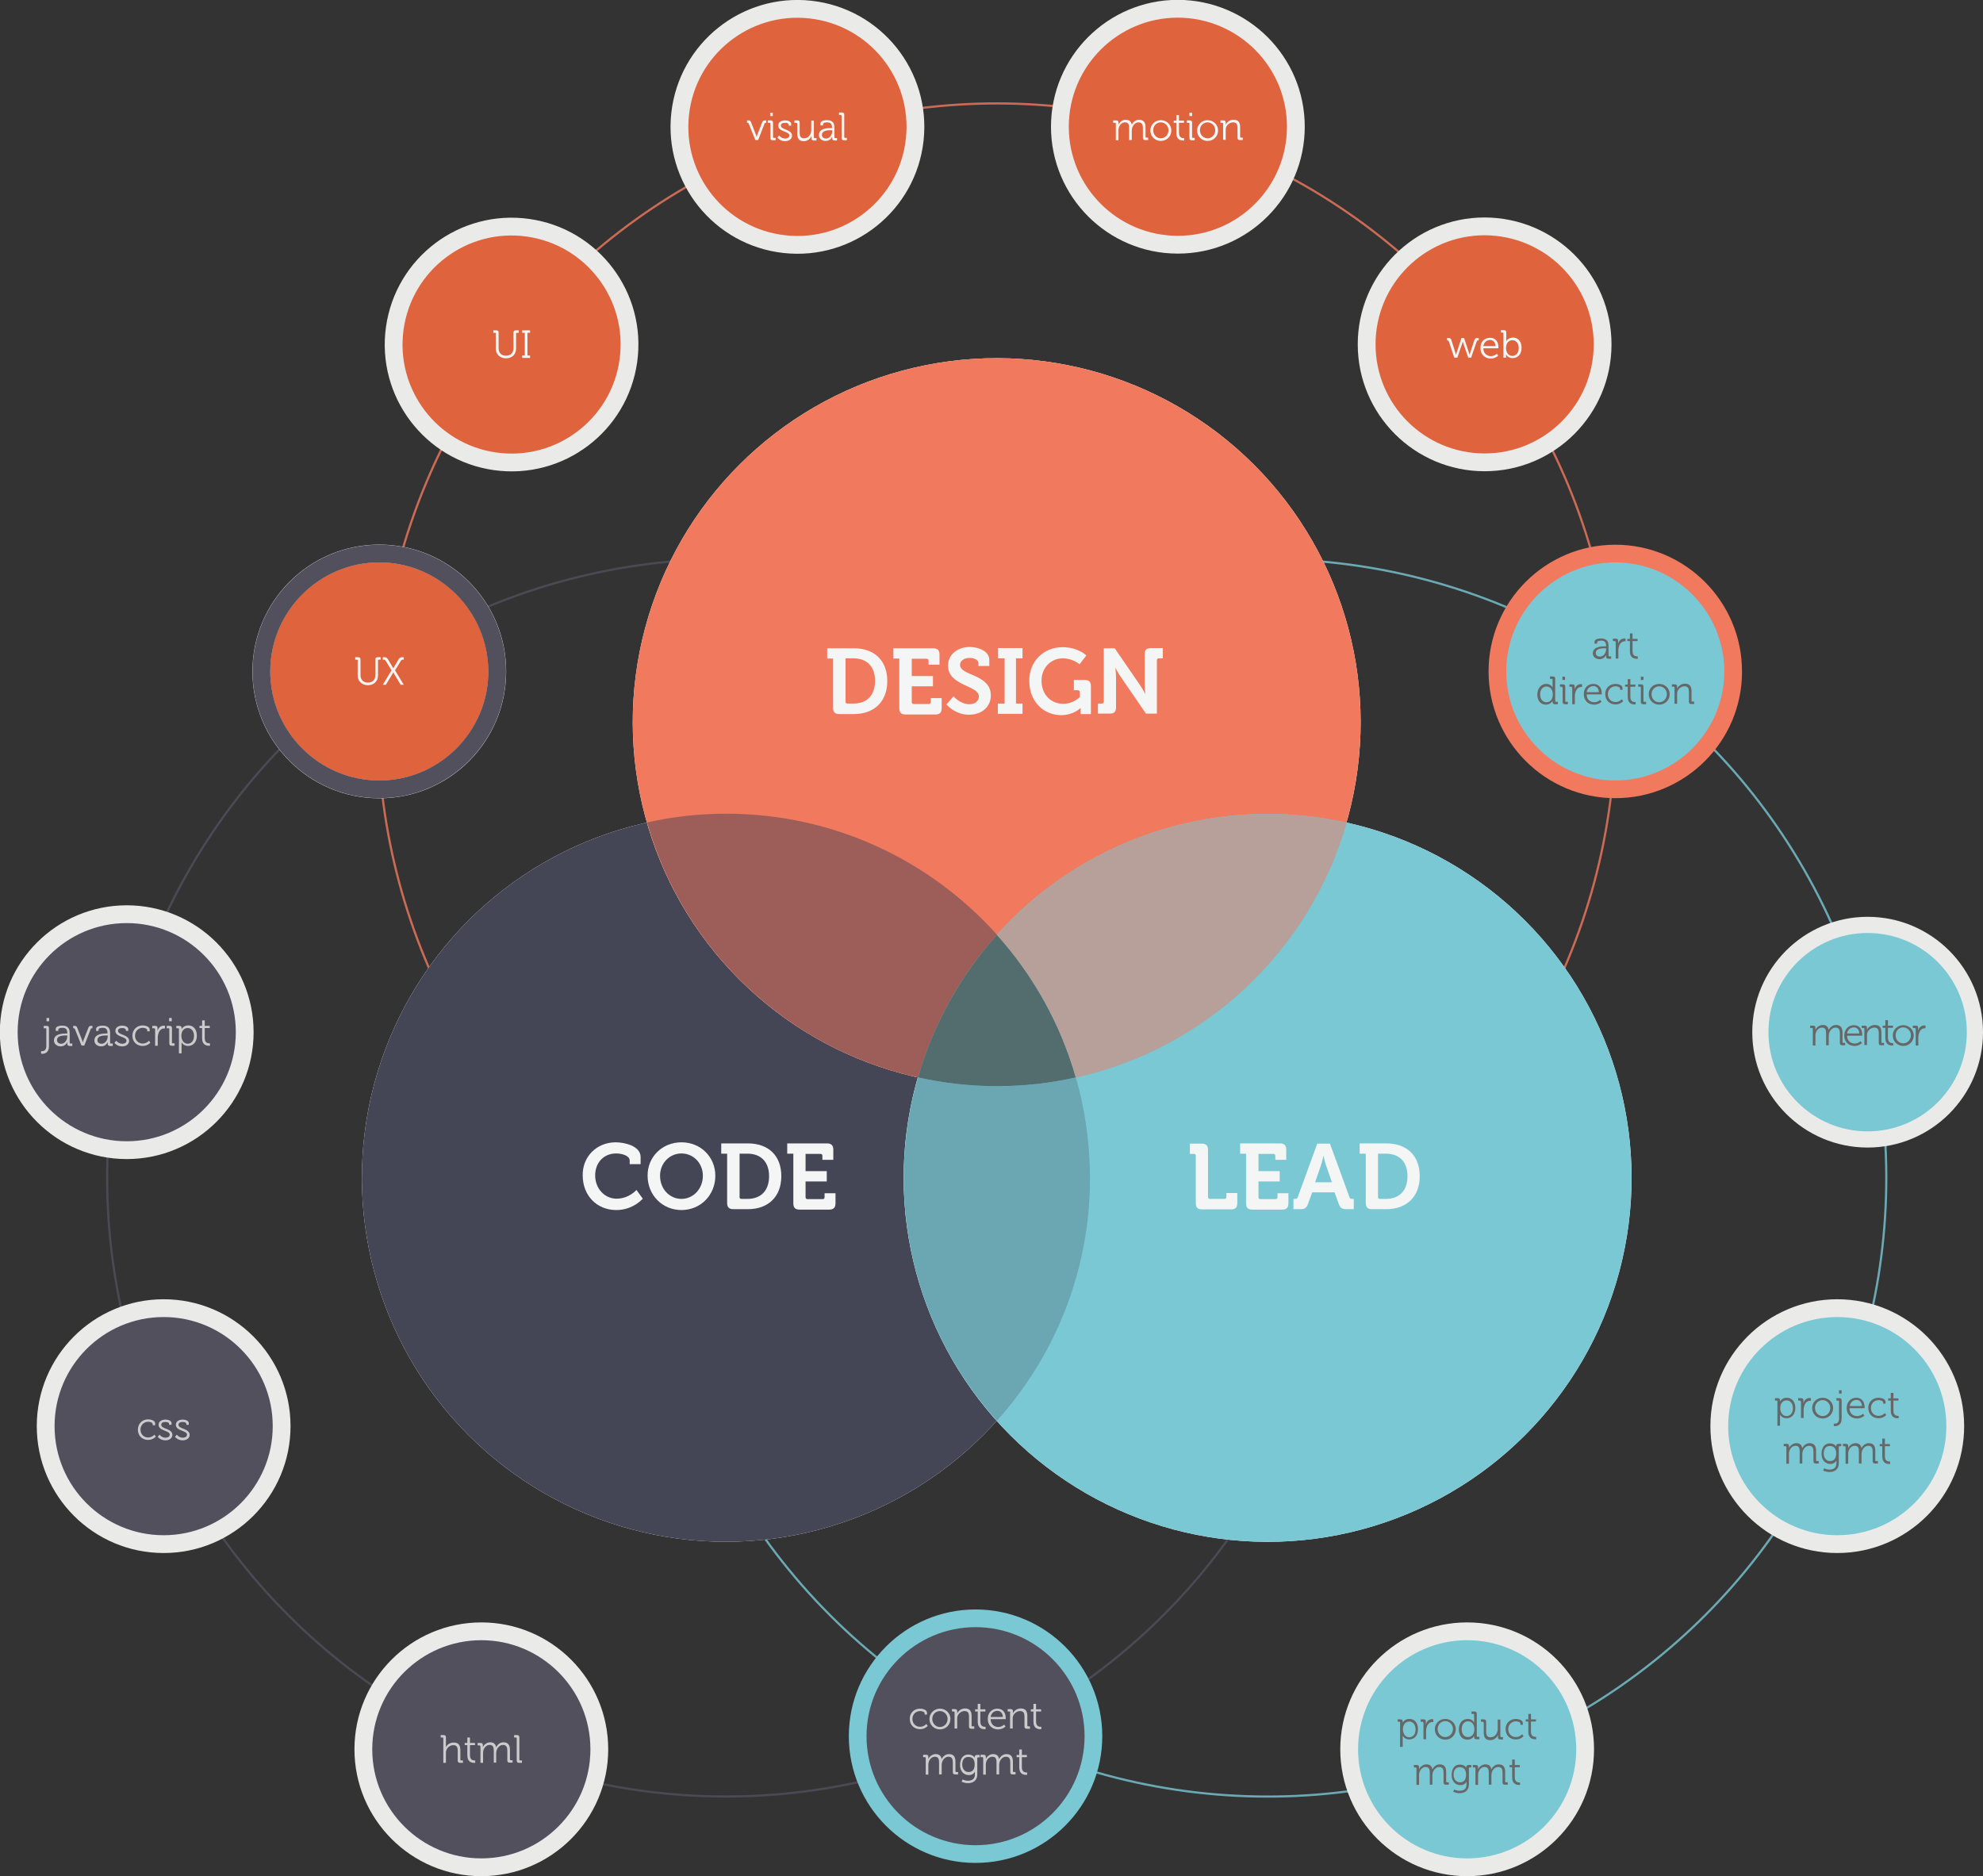 <?xml version="1.0" encoding="utf-8"?>
<!-- Generator: Adobe Illustrator 22.1.0, SVG Export Plug-In . SVG Version: 6.00 Build 0)  -->
<svg version="1.1" id="Layer_2_1_" xmlns="http://www.w3.org/2000/svg" xmlns:xlink="http://www.w3.org/1999/xlink" x="0px" y="0px"
	 viewBox="0 0 907.6 858.6" style="enable-background:new 0 0 907.6 858.6;" xml:space="preserve">
<rect x="0" y="0" width="907.6" height="858.6" fill="#333333" stroke="none"/>
<style type="text/css">
	.st0{opacity:0.8;fill:none;stroke:#F1795E;stroke-width:0.996;stroke-miterlimit:10;}
	.st1{opacity:0.8;fill:none;stroke:#52505D;stroke-width:0.996;stroke-miterlimit:10;}
	.st2{opacity:0.8;fill:none;stroke:#7AC8D4;stroke-width:0.996;stroke-miterlimit:10;}
	.st3{fill:#FFFFFF;}
	.st4{fill:#444655;}
	.st5{fill:#F1795E;}
	.st6{fill:#7AC8D4;}
	.st7{fill:#9D5E5A;}
	.st8{opacity:0.8;fill:#4A5656;}
	.st9{fill:#F4F5F5;}
	.st10{fill:#DF643D;stroke:#EAEAE9;stroke-width:8.145;stroke-miterlimit:10;}
	.st11{fill:#52505D;}
	.st12{fill:#52505D;stroke:#EAEAE9;stroke-width:8.145;stroke-miterlimit:10;}
	.st13{fill:#CCCBCB;}
	.st14{fill:#7AC8D4;stroke:#EAEAE9;stroke-width:8.145;stroke-miterlimit:10;}
	.st15{fill:#676767;}
	.st16{fill:#7AC8D4;stroke:#EAEAE9;stroke-width:7.404;stroke-miterlimit:10;}
	.st17{fill:#B6A099;}
	.st18{opacity:0.5;fill:#5B8793;}
</style>
<g>
	
		<ellipse transform="matrix(0.707 -0.707 0.707 0.707 -100.09 419.44)" class="st0" cx="456.3" cy="330.5" rx="283.2" ry="283.2"/>
	
		<ellipse transform="matrix(0.707 -0.707 0.707 0.707 -283.875 392.84)" class="st1" cx="332.3" cy="539.1" rx="283.2" ry="283.2"/>
	
		<ellipse transform="matrix(0.707 -0.707 0.707 0.707 -211.237 568.204)" class="st2" cx="580.3" cy="539.1" rx="283.2" ry="283.2"/>
	
		<ellipse transform="matrix(0.707 -0.707 0.707 0.707 -283.876 392.841)" class="st3" cx="332.3" cy="539.1" rx="166.6" ry="166.6"/>
	
		<ellipse transform="matrix(0.707 -0.707 0.707 0.707 -283.876 392.841)" class="st4" cx="332.3" cy="539.1" rx="166.6" ry="166.6"/>
	
		<ellipse transform="matrix(0.707 -0.707 0.707 0.707 -211.238 568.204)" class="st3" cx="580.3" cy="539.1" rx="166.6" ry="166.6"/>
	
		<ellipse transform="matrix(0.707 -0.707 0.707 0.707 -100.09 419.44)" class="st3" cx="456.3" cy="330.5" rx="166.6" ry="166.6"/>
	
		<ellipse transform="matrix(0.707 -0.707 0.707 0.707 -100.09 419.44)" class="st5" cx="456.3" cy="330.5" rx="166.6" ry="166.6"/>
	
		<ellipse transform="matrix(0.707 -0.707 0.707 0.707 -211.238 568.204)" class="st6" cx="580.3" cy="539.1" rx="166.6" ry="166.6"/>
	<path class="st7" d="M420.2,493.1c7-24.5,19.5-46.8,36.1-65.3c-30.5-34-74.7-55.4-124-55.4c-12.4,0-24.5,1.4-36.1,4
		C312.8,434.8,360.5,480,420.2,493.1z"/>
	<path class="st8" d="M420.2,493.1c11.6,2.6,23.7,4,36.1,4c12.4,0,24.5-1.4,36.1-4c-7-24.5-19.5-46.8-36.1-65.3
		C439.7,446.4,427.2,468.6,420.2,493.1z"/>
	<g>
		<path class="st9" d="M381.4,301.4h-2.8v-4.7h12.2c9.3,0,15.3,5.5,15.3,15s-6.1,15.1-15.3,15.1h-6.6c-2,0-2.9-0.8-2.9-2.9V301.4z
			 M387.9,322h2.7c6,0,9.9-3.6,9.9-10.4c0-6.7-3.9-10.3-9.9-10.3h-3.6v19.7C386.9,321.7,387.3,322,387.9,322z"/>
		<path class="st9" d="M411.7,301.4h-2.8v-4.7h18.2c2,0,2.9,0.9,2.9,2.9v4.6h-5v-1.8c0-0.6-0.3-0.9-0.9-0.9h-6.8v7.9h9.7v4.7h-9.7
			v7.2c0,0.6,0.3,0.9,0.9,0.9h6.9c0.6,0,0.9-0.3,0.9-0.9v-1.8h5v4.6c0,2-0.9,2.9-2.9,2.9h-13.6c-2,0-2.9-0.8-2.9-2.9V301.4z"/>
		<path class="st9" d="M436.4,318.7c0,0,3.1,3.6,7.3,3.6c2.3,0,4.3-1.2,4.3-3.6c0-5.1-14.1-4.7-14.1-14.1c0-4.9,4.2-8.5,10-8.5
			c3.5,0,8.9,1.7,8.9,5.9v2.8h-5v-1.4c0-1.4-2-2.3-4-2.3c-2.5,0-4.4,1.3-4.4,3.2c0,5.1,14.1,4.1,14.1,14c0,4.8-3.7,8.8-10,8.8
			c-6.6,0-10.3-4.7-10.3-4.7L436.4,318.7z"/>
		<path class="st9" d="M456.8,322h3v-20.7h-3v-4.7H468v4.7h-3V322h3v4.7h-11.3V322z"/>
		<path class="st9" d="M486.2,296.2c7.4,0,11,3.8,11,3.8l-3.1,4c0,0-3.1-2.7-7.7-2.7c-5.2,0-9.7,4.1-9.7,10.2
			c0,6.6,4.5,10.6,9.9,10.6c4.8,0,7.6-3.1,7.6-3.1v-2.2c0-0.6-0.3-0.9-0.9-0.9h-1.8v-4.7h4.9c2,0,2.9,0.8,2.9,2.8v12.8h-4.7v-1.4
			c0-0.6,0-1.3,0-1.3h-0.1c0,0-3.2,3.2-8.8,3.2c-7.9,0-14.6-6-14.6-15.7C471,302.9,477.5,296.2,486.2,296.2z"/>
		<path class="st9" d="M502.5,322h1.8c0.6,0,0.9-0.3,0.9-0.9v-24.4h5l11.4,16.6c1.2,1.7,2.5,4.2,2.5,4.2h0.1c0,0-0.3-2.5-0.3-4.2
			v-13.8c0-2,0.8-2.9,2.9-2.9h5.4v4.7h-1.8c-0.6,0-0.9,0.3-0.9,0.9v24.4h-5l-11.4-16.6c-1.2-1.7-2.5-4.2-2.5-4.2h-0.1
			c0,0,0.3,2.5,0.3,4.2v13.7c0,2-0.8,2.9-2.9,2.9h-5.4V322z"/>
	</g>
	<g>
		<path class="st9" d="M547.3,529c0-0.6-0.3-0.9-0.9-0.9h-1.8v-4.7h5.4c2,0,2.9,0.9,2.9,2.9v21.5c0,0.6,0.3,0.9,0.9,0.9h6.6
			c0.6,0,0.9-0.3,0.9-0.9v-1.8h5v4.6c0,2-0.8,2.9-2.9,2.9h-13.2c-2,0-2.9-0.8-2.9-2.9V529z"/>
		<path class="st9" d="M570.4,528h-2.8v-4.7h18.2c2,0,2.9,0.9,2.9,2.9v4.6h-5V529c0-0.6-0.3-0.9-0.9-0.9H576v7.9h9.7v4.7H576v7.2
			c0,0.6,0.3,0.9,0.9,0.9h6.9c0.6,0,0.9-0.3,0.9-0.9v-1.8h5v4.6c0,2-0.9,2.9-2.9,2.9h-13.6c-2,0-2.9-0.8-2.9-2.9V528z"/>
		<path class="st9" d="M592,548.7h0.7c0.7,0,1.1-0.2,1.3-0.9l8.9-24.4h5.8l8.9,24.4c0.3,0.8,0.6,0.9,1.3,0.9h0.7v4.7h-3.3
			c-2.1,0-2.9-0.5-3.6-2.5l-1.9-5.2h-10.2l-1.9,5.2c-0.7,1.9-1.4,2.5-3.5,2.5H592V548.7z M609.6,541.1l-2.6-7.5
			c-0.6-1.7-1.2-4.5-1.2-4.5h-0.1c0,0-0.6,2.8-1.2,4.5l-2.6,7.5H609.6z"/>
		<path class="st9" d="M625.1,528h-2.8v-4.7h12.2c9.3,0,15.3,5.5,15.3,15s-6.1,15.1-15.3,15.1H628c-2,0-2.9-0.8-2.9-2.9V528z
			 M631.6,548.7h2.7c6,0,9.9-3.6,9.9-10.4c0-6.7-3.9-10.3-9.9-10.3h-3.6v19.7C630.6,548.4,631,548.7,631.6,548.7z"/>
	</g>
	<g>
		<path class="st9" d="M281.8,522.8c3.9,0,11.4,1.6,11.4,6.7v3.3h-5v-1.7c0-2.2-3.6-3.2-6.2-3.2c-5.4,0-9.6,3.9-9.6,10.1
			c0,5.9,4.3,10.6,9.8,10.6c5.7,0,9.1-4,9.1-4l2.9,4c0,0-4.4,5.2-12.1,5.2c-9.2,0-15.4-6.9-15.4-15.8
			C266.5,529.4,273.1,522.8,281.8,522.8z"/>
		<path class="st9" d="M311.9,522.8c8.8,0,15.5,6.7,15.5,15.3c0,8.8-6.7,15.7-15.5,15.7s-15.5-6.9-15.5-15.7
			C296.3,529.6,303,522.8,311.9,522.8z M311.9,548.7c5.4,0,9.8-4.6,9.8-10.6c0-5.8-4.4-10.2-9.8-10.2s-9.8,4.4-9.8,10.2
			C302.1,544.2,306.5,548.7,311.9,548.7z"/>
		<path class="st9" d="M332.9,528h-2.8v-4.7h12.2c9.3,0,15.3,5.5,15.3,15s-6.1,15.1-15.3,15.1h-6.6c-2,0-2.9-0.8-2.9-2.9V528z
			 M339.4,548.7h2.7c6,0,9.9-3.6,9.9-10.4c0-6.7-3.9-10.3-9.9-10.3h-3.6v19.7C338.4,548.4,338.8,548.7,339.4,548.7z"/>
		<path class="st9" d="M363.1,528h-2.8v-4.7h18.2c2,0,2.9,0.9,2.9,2.9v4.6h-5V529c0-0.6-0.3-0.9-0.9-0.9h-6.8v7.9h9.7v4.7h-9.7v7.2
			c0,0.6,0.3,0.9,0.9,0.9h6.9c0.6,0,0.9-0.3,0.9-0.9v-1.8h5v4.6c0,2-0.9,2.9-2.9,2.9H366c-2,0-2.9-0.8-2.9-2.9V528z"/>
	</g>
	<g>
		<ellipse transform="matrix(0.138 -0.99 0.99 0.138 45.785 367.892)" class="st10" cx="234.3" cy="157.6" rx="54" ry="54"/>
		<g>
			<path class="st9" d="M227,152.7c0-0.3-0.1-0.4-0.4-0.4h-0.8v-1.1h1.3c0.8,0,1.1,0.3,1.1,1.1v7.1c0,2.1,1.3,3.4,3.4,3.4
				c2.1,0,3.4-1.3,3.4-3.4v-7.1c0-0.8,0.3-1.1,1.1-1.1h1.3v1.1h-0.8c-0.3,0-0.4,0.1-0.4,0.4v6.8c0,2.7-1.9,4.5-4.6,4.5
				s-4.7-1.8-4.7-4.5V152.7z"/>
			<path class="st9" d="M239,162.7h1.2v-10.4H239v-1.1h3.6v1.1h-1.2v10.4h1.2v1.1H239V162.7z"/>
		</g>
	</g>
	<g>
		<g>
			<circle class="st10" cx="173.6" cy="307.3" r="54"/>
			<path class="st11" d="M173.6,365.3c-32,0-58-26-58-58c0-32,26-58,58-58c32,0,58,26,58,58C231.6,339.3,205.5,365.3,173.6,365.3z
				 M173.6,257.4c-27.5,0-49.9,22.4-49.9,49.9c0,27.5,22.4,49.9,49.9,49.9c27.5,0,49.9-22.4,49.9-49.9
				C223.4,279.8,201.1,257.4,173.6,257.4z"/>
		</g>
		<g>
			<g>
				<path class="st9" d="M163.8,302.3c0-0.3-0.1-0.4-0.4-0.4h-0.8v-1.1h1.3c0.8,0,1.1,0.3,1.1,1.1v7.1c0,2.1,1.3,3.4,3.4,3.4
					c2.1,0,3.4-1.3,3.4-3.4v-7.1c0-0.8,0.3-1.1,1.1-1.1h1.3v1.1h-0.8c-0.3,0-0.4,0.1-0.4,0.4v6.8c0,2.7-1.9,4.5-4.6,4.5
					s-4.7-1.8-4.7-4.5V302.3z"/>
				<path class="st9" d="M179.2,306.8l-2.7-4.4c-0.3-0.4-0.5-0.5-0.9-0.5h-0.4v-1.1h0.7c0.9,0,1.2,0.2,1.7,1l1.6,2.7
					c0.4,0.6,0.8,1.4,0.8,1.4h0c0,0,0.4-0.8,0.8-1.4l1.6-2.7c0.5-0.8,0.9-1,1.7-1h0.7v1.1h-0.4c-0.4,0-0.6,0.1-0.9,0.5l-2.7,4.4
					l4,6.6h-1.4l-2.6-4.3c-0.4-0.7-0.8-1.4-0.8-1.4h0c0,0-0.4,0.8-0.8,1.4l-2.6,4.3h-1.4L179.2,306.8z"/>
			</g>
		</g>
	</g>
	<g>
		<path class="st12" d="M112,472.4c0,29.8-24.2,54-54,54c-29.8,0-54-24.2-54-54c0-29.8,24.2-54,54-54
			C87.8,418.4,112,442.6,112,472.4z"/>
		<g>
			<path class="st13" d="M19.2,481.1c0.7,0,2-0.3,2-2.3V471c0-0.3-0.1-0.4-0.4-0.4h-0.8v-1.1h1.3c0.8,0,1.1,0.3,1.1,1.1v8.3
				c0,3-2.1,3.4-3.1,3.4c-0.3,0-0.5-0.1-0.5-0.1v-1.1C18.8,481.1,19,481.1,19.2,481.1z M21.3,465.9h1.2v1.5h-1.2V465.9z"/>
			<path class="st13" d="M30.3,473h0.5v-0.1c0-1.9-0.7-2.5-2.3-2.5c-0.4,0-1.8,0.1-1.8,0.8v0.6h-1.2v-0.9c0-1.3,2.2-1.5,2.9-1.5
				c2.9,0,3.5,1.5,3.5,3.5v4.3c0,0.3,0.1,0.4,0.4,0.4h0.8v1.1h-1.2c-0.8,0-1.1-0.3-1.1-1.1c0-0.4,0-0.7,0-0.7h0c0,0-0.7,2-3,2
				c-1.5,0-3.1-0.9-3.1-2.7C24.7,473.1,28.7,473,30.3,473z M28,477.7c1.7,0,2.8-1.8,2.8-3.4v-0.4h-0.5c-1.4,0-4.2,0-4.2,2.1
				C26,476.8,26.7,477.7,28,477.7z"/>
			<path class="st13" d="M34.3,471c-0.1-0.3-0.3-0.4-0.6-0.4h-0.2v-1.1H34c0.9,0,1.1,0.2,1.4,1l2.2,5.6c0.2,0.4,0.3,1.1,0.3,1.1h0
				c0,0,0.1-0.6,0.3-1.1l2.2-5.6c0.3-0.8,0.6-1,1.4-1h0.5v1.1h-0.2c-0.3,0-0.5,0.1-0.6,0.4l-2.9,7.5h-1.3L34.3,471z"/>
			<path class="st13" d="M48.7,473h0.5v-0.1c0-1.9-0.7-2.5-2.3-2.5c-0.4,0-1.8,0.1-1.8,0.8v0.6H44v-0.9c0-1.3,2.2-1.5,2.9-1.5
				c2.9,0,3.5,1.5,3.5,3.5v4.3c0,0.3,0.1,0.4,0.4,0.4h0.8v1.1h-1.2c-0.8,0-1.1-0.3-1.1-1.1c0-0.4,0-0.7,0-0.7h0c0,0-0.7,2-3,2
				c-1.5,0-3.1-0.9-3.1-2.7C43.2,473.1,47.2,473,48.7,473z M46.5,477.7c1.7,0,2.8-1.8,2.8-3.4v-0.4h-0.5c-1.4,0-4.2,0-4.2,2.1
				C44.5,476.8,45.1,477.7,46.5,477.7z"/>
			<path class="st13" d="M53.2,476.3c0,0,1,1.4,2.8,1.4c1,0,1.9-0.5,1.9-1.4c0-2-5.1-1.6-5.1-4.5c0-1.6,1.4-2.4,3.2-2.4
				c0.9,0,2.7,0.4,2.7,1.6v0.8h-1.1v-0.4c0-0.7-1-0.9-1.6-0.9c-1.3,0-2,0.4-2,1.3c0,2,5.1,1.6,5.1,4.6c0,1.5-1.4,2.5-3.2,2.5
				c-2.3,0-3.5-1.6-3.5-1.6L53.2,476.3z"/>
			<path class="st13" d="M65.3,469.3c1,0,3.2,0.4,3.2,1.9v0.8h-1.1v-0.5c0-0.8-1.3-1.1-2.1-1.1c-1.9,0-3.5,1.5-3.5,3.6
				c0,2.2,1.6,3.6,3.5,3.6c1.8,0,2.9-1.3,2.9-1.3l0.6,0.9c0,0-1.2,1.5-3.5,1.5c-2.7,0-4.7-1.9-4.7-4.7
				C60.6,471.3,62.6,469.3,65.3,469.3z"/>
			<path class="st13" d="M70.9,471c0-0.3-0.1-0.4-0.4-0.4h-0.8v-1.1H71c0.8,0,1.1,0.3,1.1,1v0.6c0,0.4,0,0.7,0,0.7h0
				c0.4-1.4,1.4-2.4,2.9-2.4c0.3,0,0.5,0.1,0.5,0.1v1.2c0,0-0.2,0-0.4,0c-1.3,0-2.2,1-2.6,2.3c-0.2,0.6-0.3,1.2-0.3,1.8v3.8h-1.2
				V471z"/>
			<path class="st13" d="M77.5,471c0-0.3-0.1-0.4-0.4-0.4h-0.8v-1.1h1.3c0.8,0,1.1,0.3,1.1,1.1v6.5c0,0.3,0.1,0.4,0.4,0.4h0.8v1.1
				h-1.3c-0.8,0-1.1-0.3-1.1-1.1V471z M77.4,465.9h1.2v1.5h-1.2V465.9z"/>
			<path class="st13" d="M81.9,471c0-0.3-0.1-0.4-0.4-0.4h-0.8v-1.1H82c0.8,0,1.1,0.3,1.1,1c0,0.4,0,0.6,0,0.6h0
				c0,0,0.7-1.8,3.1-1.8c2.4,0,3.9,1.9,3.9,4.7c0,2.9-1.7,4.7-4,4.7c-2.2,0-3-1.7-3-1.7h0c0,0,0,0.3,0,0.8v4.3h-1.2V471z
				 M85.9,477.7c1.6,0,2.9-1.3,2.9-3.6c0-2.2-1.2-3.6-2.9-3.6c-1.5,0-2.9,1.1-2.9,3.6C83.1,475.9,84,477.7,85.9,477.7z"/>
			<path class="st13" d="M92.5,470.5h-1.2v-1h1.2V467h1.2v2.5H96v1h-2.3v4.6c0,2.1,1.3,2.4,2,2.4c0.3,0,0.4,0,0.4,0v1.1
				c0,0-0.2,0-0.5,0c-1,0-3.1-0.3-3.1-3.4V470.5z"/>
		</g>
	</g>
	<g>
		<path class="st12" d="M128.9,652.7c0,29.8-24.2,54-54,54s-54-24.2-54-54c0-29.8,24.2-54,54-54S128.9,622.9,128.9,652.7z"/>
		<g>
			<path class="st13" d="M67.8,649.6c1,0,3.2,0.4,3.2,1.9v0.8h-1.1v-0.5c0-0.8-1.3-1.1-2.1-1.1c-1.9,0-3.5,1.5-3.5,3.6
				c0,2.2,1.6,3.6,3.5,3.6c1.8,0,2.9-1.3,2.9-1.3l0.6,0.9c0,0-1.2,1.5-3.5,1.5c-2.7,0-4.7-1.9-4.7-4.7
				C63.1,651.6,65.1,649.6,67.8,649.6z"/>
			<path class="st13" d="M73,656.6c0,0,1,1.4,2.8,1.4c1,0,1.9-0.5,1.9-1.4c0-2-5.1-1.6-5.1-4.5c0-1.6,1.4-2.4,3.2-2.4
				c0.9,0,2.7,0.4,2.7,1.6v0.8h-1.1v-0.4c0-0.7-1-0.9-1.6-0.9c-1.3,0-2,0.4-2,1.3c0,2,5.1,1.6,5.1,4.6c0,1.5-1.4,2.5-3.2,2.5
				c-2.3,0-3.5-1.6-3.5-1.6L73,656.6z"/>
			<path class="st13" d="M80.9,656.6c0,0,1,1.4,2.8,1.4c1,0,1.9-0.5,1.9-1.4c0-2-5.1-1.6-5.1-4.5c0-1.6,1.4-2.4,3.2-2.4
				c0.9,0,2.7,0.4,2.7,1.6v0.8h-1.1v-0.4c0-0.7-1-0.9-1.6-0.9c-1.3,0-2,0.4-2,1.3c0,2,5.1,1.6,5.1,4.6c0,1.5-1.4,2.5-3.2,2.5
				c-2.3,0-3.5-1.6-3.5-1.6L80.9,656.6z"/>
		</g>
	</g>
	<g>
		<path class="st11" d="M500.4,794.6c0,29.8-24.2,54-54,54c-29.8,0-54-24.2-54-54c0-29.8,24.2-54,54-54
			C476.3,740.6,500.4,764.8,500.4,794.6z"/>
		<path class="st6" d="M446.5,852.6c-32,0-58-26-58-58c0-32,26-58,58-58c32,0,58,26,58,58C504.5,826.6,478.5,852.6,446.5,852.6z
			 M446.5,744.7c-27.5,0-49.9,22.4-49.9,49.9c0,27.5,22.4,49.9,49.9,49.9c27.5,0,49.9-22.4,49.9-49.9
			C496.4,767.1,474,744.7,446.5,744.7z"/>
	</g>
	<path class="st12" d="M274.3,800.6c0,29.8-24.2,54-54,54s-54-24.2-54-54c0-29.8,24.2-54,54-54S274.3,770.8,274.3,800.6z"/>
	<g>
		<path class="st13" d="M202.9,795.6c0-0.3-0.1-0.4-0.4-0.4h-0.8v-1.1h1.3c0.8,0,1.1,0.3,1.1,1.1v3.8c0,0.4,0,0.7,0,0.7h0
			c0.3-0.9,1.5-2.2,3.6-2.2c2.2,0,3,1.3,3,3.5v4.3c0,0.3,0.1,0.4,0.4,0.4h0.8v1.1h-1.3c-0.8,0-1.1-0.3-1.1-1.1v-4.3
			c0-1.4-0.2-2.7-2-2.7c-1.5,0-2.9,1.1-3.3,2.6c-0.1,0.4-0.1,0.8-0.1,1.2v4.3h-1.2V795.6z"/>
		<path class="st13" d="M213.9,798.7h-1.2v-1h1.2v-2.5h1.2v2.5h2.3v1h-2.3v4.6c0,2.1,1.3,2.4,2,2.4c0.3,0,0.4,0,0.4,0v1.1
			c0,0-0.2,0-0.5,0c-1,0-3.1-0.3-3.1-3.4V798.7z"/>
		<path class="st13" d="M219.8,799.2c0-0.3-0.1-0.4-0.4-0.4h-0.8v-1.1h1.3c0.8,0,1.1,0.3,1.1,1v0.4c0,0.4,0,0.6,0,0.6h0
			c0.4-1.2,1.9-2.3,3.3-2.3c1.7,0,2.5,0.8,2.8,2.3h0c0.5-1.2,1.8-2.3,3.3-2.3c2.2,0,3,1.3,3,3.5v4.3c0,0.3,0.1,0.4,0.4,0.4h0.8v1.1
			h-1.3c-0.8,0-1.1-0.3-1.1-1.1v-4.3c0-1.5-0.3-2.7-2-2.7c-1.4,0-2.5,1.2-2.9,2.5c-0.1,0.4-0.2,0.8-0.2,1.3v4.3H226v-5.4
			c0-1.4-0.2-2.7-1.9-2.7c-1.5,0-2.6,1.3-2.9,2.7c-0.1,0.4-0.1,0.8-0.1,1.2v4.3h-1.2V799.2z"/>
		<path class="st13" d="M236.5,795.6c0-0.3-0.1-0.4-0.4-0.4h-0.8v-1.1h1.3c0.8,0,1.1,0.3,1.1,1.1v10.1c0,0.3,0.1,0.4,0.4,0.4h0.8
			v1.1h-1.3c-0.8,0-1.1-0.3-1.1-1.1V795.6z"/>
	</g>
	<g>
		<path class="st10" d="M593.1,58c0,29.8-24.2,54-54,54c-29.8,0-54-24.2-54-54c0-29.8,24.2-54,54-54C568.9,4.1,593.1,28.2,593.1,58z
			"/>
		<g>
			<path class="st9" d="M510.7,56.6c0-0.3-0.1-0.4-0.4-0.4h-0.8v-1.1h1.3c0.8,0,1.1,0.3,1.1,1v0.4c0,0.4,0,0.6,0,0.6h0
				c0.4-1.2,1.9-2.3,3.3-2.3c1.7,0,2.5,0.8,2.8,2.3h0c0.5-1.2,1.8-2.3,3.3-2.3c2.2,0,3,1.3,3,3.5v4.3c0,0.3,0.1,0.4,0.4,0.4h0.8v1.1
				h-1.3c-0.8,0-1.1-0.3-1.1-1.1v-4.3c0-1.5-0.3-2.7-2-2.7c-1.4,0-2.5,1.2-2.9,2.5c-0.1,0.4-0.2,0.8-0.2,1.3v4.3h-1.2v-5.4
				c0-1.4-0.2-2.7-1.9-2.7c-1.5,0-2.6,1.3-2.9,2.7c-0.1,0.4-0.1,0.8-0.1,1.2v4.3h-1.2V56.6z"/>
			<path class="st9" d="M531.3,55c2.6,0,4.8,2,4.8,4.7c0,2.7-2.1,4.8-4.8,4.8c-2.6,0-4.8-2-4.8-4.8C526.5,57,528.7,55,531.3,55z
				 M531.3,63.3c1.9,0,3.5-1.6,3.5-3.7c0-2-1.6-3.6-3.5-3.6c-1.9,0-3.5,1.5-3.5,3.6C527.8,61.7,529.4,63.3,531.3,63.3z"/>
			<path class="st9" d="M538.4,56.2h-1.2v-1h1.2v-2.5h1.2v2.5h2.3v1h-2.3v4.6c0,2.1,1.3,2.4,2,2.4c0.3,0,0.4,0,0.4,0v1.1
				c0,0-0.2,0-0.5,0c-1,0-3.1-0.3-3.1-3.4V56.2z"/>
			<path class="st9" d="M544.4,56.6c0-0.3-0.1-0.4-0.4-0.4h-0.8v-1.1h1.3c0.8,0,1.1,0.3,1.1,1.1v6.5c0,0.3,0.1,0.4,0.4,0.4h0.8v1.1
				h-1.3c-0.8,0-1.1-0.3-1.1-1.1V56.6z M544.4,51.6h1.2v1.5h-1.2V51.6z"/>
			<path class="st9" d="M552.7,55c2.6,0,4.8,2,4.8,4.7c0,2.7-2.1,4.8-4.8,4.8c-2.6,0-4.8-2-4.8-4.8C548,57,550.1,55,552.7,55z
				 M552.7,63.3c1.9,0,3.5-1.6,3.5-3.7c0-2-1.6-3.6-3.5-3.6c-1.9,0-3.5,1.5-3.5,3.6C549.2,61.7,550.8,63.3,552.7,63.3z"/>
			<path class="st9" d="M559.8,56.6c0-0.3-0.1-0.4-0.4-0.4h-0.8v-1.1h1.3c0.8,0,1.1,0.3,1.1,1v0.4c0,0.4,0,0.6,0,0.6h0
				c0.3-0.8,1.5-2.3,3.6-2.3c2.2,0,3,1.3,3,3.5v4.3c0,0.3,0.1,0.4,0.4,0.4h0.8v1.1h-1.3c-0.8,0-1.1-0.3-1.1-1.1v-4.3
				c0-1.4-0.2-2.7-2-2.7c-1.5,0-2.9,1.1-3.3,2.5c-0.1,0.4-0.1,0.8-0.1,1.2v4.3h-1.2V56.6z"/>
		</g>
	</g>
	<g>
		<ellipse transform="matrix(0.11 -0.994 0.994 0.11 267.197 414.293)" class="st10" cx="364.8" cy="58" rx="54" ry="54"/>
		<g>
			<path class="st9" d="M342.7,56.6c-0.1-0.3-0.3-0.4-0.6-0.4h-0.2v-1.1h0.5c0.9,0,1.1,0.2,1.4,1l2.2,5.6c0.2,0.4,0.3,1.1,0.3,1.1h0
				c0,0,0.1-0.6,0.3-1.1l2.2-5.6c0.3-0.8,0.6-1,1.4-1h0.5v1.1h-0.2c-0.3,0-0.5,0.1-0.6,0.4l-2.9,7.5h-1.3L342.7,56.6z"/>
			<path class="st9" d="M352.6,56.6c0-0.3-0.1-0.4-0.4-0.4h-0.8v-1.1h1.3c0.8,0,1.1,0.3,1.1,1.1v6.5c0,0.3,0.1,0.4,0.4,0.4h0.8v1.1
				h-1.3c-0.8,0-1.1-0.3-1.1-1.1V56.6z M352.5,51.6h1.2v1.5h-1.2V51.6z"/>
			<path class="st9" d="M356.6,62c0,0,1,1.4,2.8,1.4c1,0,1.9-0.5,1.9-1.4c0-2-5.1-1.6-5.1-4.5c0-1.6,1.4-2.4,3.2-2.4
				c0.9,0,2.7,0.4,2.7,1.6v0.8h-1.1v-0.4c0-0.7-1-0.9-1.6-0.9c-1.3,0-2,0.4-2,1.3c0,2,5.1,1.6,5.1,4.6c0,1.5-1.4,2.5-3.2,2.5
				c-2.3,0-3.5-1.6-3.5-1.6L356.6,62z"/>
			<path class="st9" d="M364.8,56.6c0-0.3-0.1-0.4-0.4-0.4h-0.8v-1.1h1.3c0.8,0,1.1,0.3,1.1,1.1v4.4c0,1.4,0.2,2.7,2,2.7
				c2,0,3.3-1.8,3.3-3.8v-4.3h1.2v7.6c0,0.3,0.1,0.4,0.4,0.4h0.8v1.1h-1.2c-0.8,0-1.1-0.3-1.1-1v-0.4c0-0.4,0-0.6,0-0.6h0
				c-0.4,0.9-1.5,2.3-3.5,2.3c-2.1,0-3-1.1-3-3.5V56.6z"/>
			<path class="st9" d="M380.3,58.6h0.5v-0.1c0-1.9-0.7-2.5-2.3-2.5c-0.4,0-1.8,0.1-1.8,0.8v0.6h-1.2v-0.9c0-1.3,2.2-1.5,2.9-1.5
				c2.9,0,3.5,1.5,3.5,3.5v4.3c0,0.3,0.1,0.4,0.4,0.4h0.8v1.1H382c-0.8,0-1.1-0.3-1.1-1.1c0-0.4,0-0.7,0-0.7h0c0,0-0.7,2-3,2
				c-1.5,0-3.1-0.9-3.1-2.7C374.8,58.7,378.8,58.6,380.3,58.6z M378.1,63.4c1.7,0,2.8-1.8,2.8-3.4v-0.4h-0.5c-1.4,0-4.2,0-4.2,2.1
				C376.1,62.5,376.7,63.4,378.1,63.4z"/>
			<path class="st9" d="M385.1,53c0-0.3-0.1-0.4-0.4-0.4H384v-1.1h1.3c0.8,0,1.1,0.3,1.1,1.1v10.1c0,0.3,0.1,0.4,0.4,0.4h0.8v1.1
				h-1.3c-0.8,0-1.1-0.3-1.1-1.1V53z"/>
		</g>
	</g>
	<g>
		<path class="st10" d="M733.5,157.6c0,29.8-24.2,54-54,54c-29.8,0-54-24.2-54-54c0-29.8,24.2-54,54-54
			C709.4,103.7,733.5,127.8,733.5,157.6z"/>
		<g>
			<path class="st9" d="M663.1,156.2c-0.1-0.3-0.3-0.4-0.6-0.4h-0.2v-1.1h0.6c0.9,0,1.1,0.2,1.4,1l1.8,5.7c0.1,0.4,0.3,1,0.3,1h0
				c0,0,0.1-0.5,0.3-1l2.2-6.7h1.2l2.2,6.7c0.1,0.4,0.3,1,0.3,1h0c0,0,0.1-0.5,0.3-1l1.9-5.7c0.3-0.8,0.6-1,1.4-1h0.6v1.1h-0.3
				c-0.3,0-0.5,0.1-0.6,0.4l-2.6,7.5H672l-2.2-6.4c-0.1-0.4-0.3-1-0.3-1h0c0,0-0.1,0.5-0.3,1l-2.2,6.4h-1.4L663.1,156.2z"/>
			<path class="st9" d="M682,154.6c2.5,0,3.8,1.9,3.8,4.2c0,0.2,0,0.6,0,0.6h-6.9c0,2.3,1.6,3.6,3.5,3.6c1.6,0,2.7-1.1,2.7-1.1
				l0.6,0.9c0,0-1.3,1.3-3.4,1.3c-2.7,0-4.7-1.9-4.7-4.7C677.5,156.3,679.5,154.6,682,154.6z M684.5,158.4c-0.1-1.9-1.2-2.8-2.5-2.8
				c-1.5,0-2.8,1-3.1,2.8H684.5z"/>
			<path class="st9" d="M688.1,152.6c0-0.3-0.1-0.4-0.4-0.4H687v-1.1h1.3c0.8,0,1.1,0.3,1.1,1.1v3.3c0,0.4,0,0.7,0,0.7h0
				c0,0,0.8-1.7,3.1-1.7c2.4,0,3.9,1.9,3.9,4.7c0,2.9-1.7,4.7-4.1,4.7c-2.2,0-3-1.7-3-1.7h0c0,0,0,0.3,0,0.7v0.8h-1.2V152.6z
				 M692.2,162.9c1.6,0,2.9-1.3,2.9-3.6c0-2.2-1.2-3.6-2.9-3.6c-1.5,0-2.9,1.1-2.9,3.6C689.3,161.1,690.2,162.9,692.2,162.9z"/>
		</g>
	</g>
	<path class="st14" d="M725.5,800.6c0,29.8-24.2,54-54,54c-29.8,0-54-24.2-54-54c0-29.8,24.2-54,54-54
		C701.4,746.6,725.5,770.8,725.5,800.6z"/>
	<g>
		<path class="st15" d="M640.9,788.4c0-0.3-0.1-0.4-0.4-0.4h-0.8v-1.1h1.2c0.8,0,1.1,0.3,1.1,1c0,0.4,0,0.6,0,0.6h0
			c0,0,0.7-1.8,3.1-1.8c2.4,0,3.9,1.9,3.9,4.7c0,2.9-1.7,4.7-4,4.7c-2.2,0-3-1.7-3-1.7h0c0,0,0,0.3,0,0.8v4.3h-1.2V788.4z
			 M645,795.1c1.6,0,2.9-1.3,2.9-3.6c0-2.2-1.2-3.6-2.9-3.6c-1.5,0-2.9,1.1-2.9,3.6C642.1,793.2,643.1,795.1,645,795.1z"/>
		<path class="st15" d="M651.4,788.4c0-0.3-0.1-0.4-0.4-0.4h-0.8v-1.1h1.3c0.8,0,1.1,0.3,1.1,1v0.6c0,0.4,0,0.7,0,0.7h0
			c0.4-1.4,1.4-2.4,2.9-2.4c0.3,0,0.5,0.1,0.5,0.1v1.2c0,0-0.2,0-0.4,0c-1.3,0-2.2,1-2.6,2.3c-0.2,0.6-0.3,1.2-0.3,1.8v3.8h-1.2
			V788.4z"/>
		<path class="st15" d="M661.5,786.7c2.6,0,4.8,2,4.8,4.7c0,2.7-2.1,4.8-4.8,4.8c-2.6,0-4.8-2-4.8-4.8
			C656.7,788.7,658.9,786.7,661.5,786.7z M661.5,795c1.9,0,3.5-1.6,3.5-3.7c0-2-1.6-3.6-3.5-3.6c-1.9,0-3.5,1.5-3.5,3.6
			C658,793.5,659.6,795,661.5,795z"/>
		<path class="st15" d="M671.8,786.7c2.2,0,2.9,1.7,2.9,1.7h0c0,0,0-0.3,0-0.7v-2.9c0-0.3-0.1-0.4-0.4-0.4h-0.8v-1.1h1.3
			c0.8,0,1.1,0.3,1.1,1.1v10.1c0,0.3,0.1,0.4,0.4,0.4h0.8v1.1h-1.3c-0.8,0-1.1-0.3-1.1-1c0-0.3,0-0.6,0-0.6h0c0,0-0.7,1.8-3.1,1.8
			c-2.4,0-3.9-1.9-3.9-4.7C667.7,788.5,669.4,786.7,671.8,786.7z M674.8,791.4c0-1.8-0.9-3.6-2.9-3.6c-1.6,0-2.9,1.3-2.9,3.6
			c0,2.2,1.2,3.6,2.9,3.6C673.3,795,674.8,794,674.8,791.4z"/>
		<path class="st15" d="M679,788.4c0-0.3-0.1-0.4-0.4-0.4h-0.8v-1.1h1.3c0.8,0,1.1,0.3,1.1,1.1v4.4c0,1.4,0.2,2.7,2,2.7
			c2,0,3.3-1.8,3.3-3.8v-4.3h1.2v7.6c0,0.3,0.1,0.4,0.4,0.4h0.8v1.1h-1.2c-0.8,0-1.1-0.3-1.1-1v-0.4c0-0.4,0-0.6,0-0.6h0
			c-0.4,0.9-1.5,2.3-3.5,2.3c-2.1,0-3-1.1-3-3.5V788.4z"/>
		<path class="st15" d="M693.8,786.7c1,0,3.2,0.4,3.2,1.9v0.8h-1.1v-0.5c0-0.8-1.3-1.1-2.1-1.1c-1.9,0-3.5,1.5-3.5,3.6
			c0,2.2,1.6,3.6,3.5,3.6c1.8,0,2.9-1.3,2.9-1.3l0.6,0.9c0,0-1.2,1.5-3.5,1.5c-2.7,0-4.7-1.9-4.7-4.7
			C689,788.7,691.1,786.7,693.8,786.7z"/>
		<path class="st15" d="M699.5,787.9h-1.2v-1h1.2v-2.5h1.2v2.5h2.3v1h-2.3v4.6c0,2.1,1.3,2.4,2,2.4c0.3,0,0.4,0,0.4,0v1.1
			c0,0-0.2,0-0.5,0c-1,0-3.1-0.3-3.1-3.4V787.9z"/>
		<path class="st15" d="M648.3,809.3c0-0.3-0.1-0.4-0.4-0.4h-0.8v-1.1h1.3c0.8,0,1.1,0.3,1.1,1v0.4c0,0.4,0,0.6,0,0.6h0
			c0.4-1.2,1.9-2.3,3.3-2.3c1.7,0,2.5,0.8,2.8,2.3h0c0.5-1.2,1.8-2.3,3.3-2.3c2.2,0,3,1.3,3,3.5v4.3c0,0.3,0.1,0.4,0.4,0.4h0.8v1.1
			h-1.3c-0.8,0-1.1-0.3-1.1-1.1v-4.3c0-1.5-0.3-2.7-2-2.7c-1.4,0-2.5,1.2-2.9,2.5c-0.1,0.4-0.2,0.8-0.2,1.3v4.3h-1.2v-5.4
			c0-1.4-0.2-2.7-1.9-2.7c-1.5,0-2.6,1.3-2.9,2.7c-0.1,0.4-0.1,0.8-0.1,1.2v4.3h-1.2V809.3z"/>
		<path class="st15" d="M668.1,807.6c2.4,0,3,1.5,3,1.5h0c0,0,0-0.2,0-0.3c0-0.6,0.3-1,1-1h1.3v1.1h-0.7c-0.3,0-0.4,0.1-0.4,0.4v7.4
			c0,2.9-2.1,4-4.3,4c-1,0-2.1-0.3-2.9-0.7l0.5-1c0,0,1.1,0.6,2.4,0.6c1.8,0,3.2-0.8,3.2-2.8v-0.8c0-0.3,0-0.6,0-0.6h0
			c-0.5,1-1.4,1.6-2.8,1.6c-2.4,0-4-1.9-4-4.6S665.6,807.6,668.1,807.6z M671,812.2c0-2.6-1.3-3.4-2.9-3.4c-1.8,0-2.8,1.3-2.8,3.4
			s1.2,3.5,2.9,3.5C669.8,815.7,671,814.8,671,812.2z"/>
		<path class="st15" d="M675.3,809.3c0-0.3-0.1-0.4-0.4-0.4h-0.8v-1.1h1.3c0.8,0,1.1,0.3,1.1,1v0.4c0,0.4,0,0.6,0,0.6h0
			c0.4-1.2,1.9-2.3,3.3-2.3c1.7,0,2.5,0.8,2.8,2.3h0c0.5-1.2,1.8-2.3,3.3-2.3c2.2,0,3,1.3,3,3.5v4.3c0,0.3,0.1,0.4,0.4,0.4h0.8v1.1
			h-1.3c-0.8,0-1.1-0.3-1.1-1.1v-4.3c0-1.5-0.3-2.7-2-2.7c-1.4,0-2.5,1.2-2.9,2.5c-0.1,0.4-0.2,0.8-0.2,1.3v4.3h-1.2v-5.4
			c0-1.4-0.2-2.7-1.9-2.7c-1.5,0-2.6,1.3-2.9,2.7c-0.1,0.4-0.1,0.8-0.1,1.2v4.3h-1.2V809.3z"/>
		<path class="st15" d="M692.1,808.8h-1.2v-1h1.2v-2.5h1.2v2.5h2.3v1h-2.3v4.6c0,2.1,1.3,2.4,2,2.4c0.3,0,0.4,0,0.4,0v1.1
			c0,0-0.2,0-0.5,0c-1,0-3.1-0.3-3.1-3.4V808.8z"/>
	</g>
	<g>
		<path class="st14" d="M894.9,652.7c0,29.8-24.2,54-54,54c-29.8,0-54-24.2-54-54c0-29.8,24.2-54,54-54
			C870.7,598.7,894.9,622.9,894.9,652.7z"/>
		<g>
			<path class="st15" d="M813.6,641.4c0-0.3-0.1-0.4-0.4-0.4h-0.8v-1.1h1.2c0.8,0,1.1,0.3,1.1,1c0,0.4,0,0.6,0,0.6h0
				c0,0,0.7-1.8,3.1-1.8c2.4,0,3.9,1.9,3.9,4.7c0,2.9-1.7,4.7-4,4.7c-2.2,0-3-1.7-3-1.7h0c0,0,0,0.3,0,0.8v4.3h-1.2V641.4z
				 M817.7,648.1c1.6,0,2.9-1.3,2.9-3.6c0-2.2-1.2-3.6-2.9-3.6c-1.5,0-2.9,1.1-2.9,3.6C814.8,646.3,815.8,648.1,817.7,648.1z"/>
			<path class="st15" d="M824.1,641.4c0-0.3-0.1-0.4-0.4-0.4H823v-1.1h1.3c0.8,0,1.1,0.3,1.1,1v0.6c0,0.4,0,0.7,0,0.7h0
				c0.4-1.4,1.4-2.4,2.9-2.4c0.3,0,0.5,0.1,0.5,0.1v1.2c0,0-0.2,0-0.4,0c-1.3,0-2.2,1-2.6,2.3c-0.2,0.6-0.3,1.2-0.3,1.8v3.8h-1.2
				V641.4z"/>
			<path class="st15" d="M834.2,639.7c2.6,0,4.8,2,4.8,4.7c0,2.7-2.1,4.8-4.8,4.8c-2.6,0-4.8-2-4.8-4.8
				C829.4,641.7,831.6,639.7,834.2,639.7z M834.2,648.1c1.9,0,3.5-1.6,3.5-3.7c0-2-1.6-3.6-3.5-3.6c-1.9,0-3.5,1.5-3.5,3.6
				C830.7,646.5,832.3,648.1,834.2,648.1z"/>
			<path class="st15" d="M839.7,651.6c0.7,0,2-0.3,2-2.3v-7.9c0-0.3-0.1-0.4-0.4-0.4h-0.8v-1.1h1.3c0.8,0,1.1,0.3,1.1,1.1v8.3
				c0,3-2.1,3.4-3.1,3.4c-0.3,0-0.5-0.1-0.5-0.1v-1.1C839.3,651.5,839.5,651.6,839.7,651.6z M841.7,636.3h1.2v1.5h-1.2V636.3z"/>
			<path class="st15" d="M849.6,639.7c2.5,0,3.8,1.9,3.8,4.2c0,0.2,0,0.6,0,0.6h-6.9c0,2.3,1.6,3.6,3.5,3.6c1.6,0,2.7-1.1,2.7-1.1
				l0.6,0.9c0,0-1.3,1.3-3.4,1.3c-2.7,0-4.7-1.9-4.7-4.7C845.2,641.5,847.2,639.7,849.6,639.7z M852.2,643.5
				c-0.1-1.9-1.2-2.8-2.5-2.8c-1.5,0-2.8,1-3.1,2.8H852.2z"/>
			<path class="st15" d="M859.8,639.7c1,0,3.2,0.4,3.2,1.9v0.8h-1.1v-0.5c0-0.8-1.3-1.1-2.1-1.1c-1.9,0-3.5,1.5-3.5,3.6
				c0,2.2,1.6,3.6,3.5,3.6c1.8,0,2.9-1.3,2.9-1.3l0.6,0.9c0,0-1.2,1.5-3.5,1.5c-2.7,0-4.7-1.9-4.7-4.7
				C855,641.7,857.1,639.7,859.8,639.7z"/>
			<path class="st15" d="M865.4,641h-1.2v-1h1.2v-2.5h1.2v2.5h2.3v1h-2.3v4.6c0,2.1,1.3,2.4,2,2.4c0.3,0,0.4,0,0.4,0v1.1
				c0,0-0.2,0-0.5,0c-1,0-3.1-0.3-3.1-3.4V641z"/>
			<path class="st15" d="M817.6,662.3c0-0.3-0.1-0.4-0.4-0.4h-0.8v-1.1h1.3c0.8,0,1.1,0.3,1.1,1v0.4c0,0.4,0,0.6,0,0.6h0
				c0.4-1.2,1.9-2.3,3.3-2.3c1.7,0,2.5,0.8,2.8,2.3h0c0.5-1.2,1.8-2.3,3.3-2.3c2.2,0,3,1.3,3,3.5v4.3c0,0.3,0.1,0.4,0.4,0.4h0.8v1.1
				h-1.3c-0.8,0-1.1-0.3-1.1-1.1v-4.3c0-1.5-0.3-2.7-2-2.7c-1.4,0-2.5,1.2-2.9,2.5c-0.1,0.4-0.2,0.8-0.2,1.3v4.3h-1.2v-5.4
				c0-1.4-0.2-2.7-1.9-2.7c-1.5,0-2.6,1.3-2.9,2.7c-0.1,0.4-0.1,0.8-0.1,1.2v4.3h-1.2V662.3z"/>
			<path class="st15" d="M837.4,660.6c2.4,0,3,1.5,3,1.5h0c0,0,0-0.2,0-0.3c0-0.6,0.3-1,1-1h1.3v1.1H842c-0.3,0-0.4,0.1-0.4,0.4v7.4
				c0,2.9-2.1,4-4.3,4c-1,0-2.1-0.3-2.9-0.7l0.5-1c0,0,1.1,0.6,2.4,0.6c1.8,0,3.2-0.8,3.2-2.8v-0.8c0-0.3,0-0.6,0-0.6h0
				c-0.5,1-1.4,1.6-2.8,1.6c-2.4,0-4-1.9-4-4.6S835,660.6,837.4,660.6z M840.4,665.2c0-2.6-1.3-3.4-2.9-3.4c-1.8,0-2.8,1.3-2.8,3.4
				s1.2,3.5,2.9,3.5C839.1,668.7,840.4,667.8,840.4,665.2z"/>
			<path class="st15" d="M844.7,662.3c0-0.3-0.1-0.4-0.4-0.4h-0.8v-1.1h1.3c0.8,0,1.1,0.3,1.1,1v0.4c0,0.4,0,0.6,0,0.6h0
				c0.4-1.2,1.9-2.3,3.3-2.3c1.7,0,2.5,0.8,2.8,2.3h0c0.5-1.2,1.8-2.3,3.3-2.3c2.2,0,3,1.3,3,3.5v4.3c0,0.3,0.1,0.4,0.4,0.4h0.8v1.1
				h-1.3c-0.8,0-1.1-0.3-1.1-1.1v-4.3c0-1.5-0.3-2.7-2-2.7c-1.4,0-2.5,1.2-2.9,2.5c-0.1,0.4-0.2,0.8-0.2,1.3v4.3h-1.2v-5.4
				c0-1.4-0.2-2.7-1.9-2.7c-1.5,0-2.6,1.3-2.9,2.7c-0.1,0.4-0.1,0.8-0.1,1.2v4.3h-1.2V662.3z"/>
			<path class="st15" d="M861.5,661.9h-1.2v-1h1.2v-2.5h1.2v2.5h2.3v1h-2.3v4.6c0,2.1,1.3,2.4,2,2.4c0.3,0,0.4,0,0.4,0v1.1
				c0,0-0.2,0-0.5,0c-1,0-3.1-0.3-3.1-3.4V661.9z"/>
		</g>
	</g>
	<g>
		<path class="st16" d="M903.9,472.4c0,27.1-22,49.1-49.1,49.1s-49.1-22-49.1-49.1c0-27.1,22-49.1,49.1-49.1
			S903.9,445.3,903.9,472.4z"/>
		<g>
			<path class="st15" d="M829.7,470.9c0-0.3-0.1-0.4-0.4-0.4h-0.8v-1.1h1.3c0.8,0,1.1,0.3,1.1,1v0.4c0,0.4,0,0.6,0,0.6h0
				c0.4-1.2,1.9-2.3,3.3-2.3c1.7,0,2.5,0.8,2.8,2.3h0c0.5-1.2,1.8-2.3,3.3-2.3c2.2,0,3,1.3,3,3.5v4.3c0,0.3,0.1,0.4,0.4,0.4h0.8v1.1
				h-1.3c-0.8,0-1.1-0.3-1.1-1.1V473c0-1.5-0.3-2.7-2-2.7c-1.4,0-2.5,1.2-2.9,2.5c-0.1,0.4-0.2,0.8-0.2,1.3v4.3h-1.2V473
				c0-1.4-0.2-2.7-1.9-2.7c-1.5,0-2.6,1.3-2.9,2.7c-0.1,0.4-0.1,0.8-0.1,1.2v4.3h-1.2V470.9z"/>
			<path class="st15" d="M848.5,469.2c2.5,0,3.8,1.9,3.8,4.2c0,0.2,0,0.6,0,0.6h-6.9c0,2.3,1.6,3.6,3.5,3.6c1.6,0,2.7-1.1,2.7-1.1
				l0.6,0.9c0,0-1.3,1.3-3.4,1.3c-2.7,0-4.7-1.9-4.7-4.7C844.1,471,846.1,469.2,848.5,469.2z M851,473c-0.1-1.9-1.2-2.8-2.5-2.8
				c-1.5,0-2.8,1-3.1,2.8H851z"/>
			<path class="st15" d="M853.3,470.9c0-0.3-0.1-0.4-0.4-0.4h-0.8v-1.1h1.3c0.8,0,1.1,0.3,1.1,1v0.4c0,0.4,0,0.6,0,0.6h0
				c0.3-0.8,1.5-2.3,3.6-2.3c2.2,0,3,1.3,3,3.5v4.3c0,0.3,0.1,0.4,0.4,0.4h0.8v1.1H861c-0.8,0-1.1-0.3-1.1-1.1V473
				c0-1.4-0.2-2.7-2-2.7c-1.5,0-2.9,1.1-3.3,2.5c-0.1,0.4-0.1,0.8-0.1,1.2v4.3h-1.2V470.9z"/>
			<path class="st15" d="M862.9,470.4h-1.2v-1h1.2v-2.5h1.2v2.5h2.3v1h-2.3v4.6c0,2.1,1.3,2.4,2,2.4c0.3,0,0.4,0,0.4,0v1.1
				c0,0-0.2,0-0.5,0c-1,0-3.1-0.3-3.1-3.4V470.4z"/>
			<path class="st15" d="M871.1,469.2c2.6,0,4.8,2,4.8,4.7c0,2.7-2.1,4.8-4.8,4.8c-2.6,0-4.8-2-4.8-4.8
				C866.3,471.2,868.5,469.2,871.1,469.2z M871.1,477.5c1.9,0,3.5-1.6,3.5-3.7c0-2-1.6-3.6-3.5-3.6c-1.9,0-3.5,1.5-3.5,3.6
				C867.6,476,869.2,477.5,871.1,477.5z"/>
			<path class="st15" d="M876.7,470.9c0-0.3-0.1-0.4-0.4-0.4h-0.8v-1.1h1.3c0.8,0,1.1,0.3,1.1,1v0.6c0,0.4,0,0.7,0,0.7h0
				c0.4-1.4,1.4-2.4,2.9-2.4c0.3,0,0.5,0.1,0.5,0.1v1.2c0,0-0.2,0-0.4,0c-1.3,0-2.2,1-2.6,2.3c-0.2,0.6-0.3,1.2-0.3,1.8v3.8h-1.2
				V470.9z"/>
		</g>
	</g>
	<g>
		<g>
			<path class="st6" d="M793.3,307.3c0,29.8-24.2,54-54,54c-29.8,0-54-24.2-54-54c0-29.8,24.2-54,54-54
				C769.1,253.3,793.3,277.5,793.3,307.3z"/>
			<path class="st5" d="M739.3,365.3c-32,0-58-26-58-58c0-32,26-58,58-58c32,0,58,26,58,58C797.4,339.3,771.3,365.3,739.3,365.3z
				 M739.3,257.4c-27.5,0-49.9,22.4-49.9,49.9c0,27.5,22.4,49.9,49.9,49.9c27.5,0,49.9-22.4,49.9-49.9
				C789.2,279.8,766.8,257.4,739.3,257.4z"/>
		</g>
		<g>
			<path class="st15" d="M734.6,295.8h0.5v-0.1c0-1.9-0.7-2.5-2.3-2.5c-0.4,0-1.8,0.1-1.8,0.8v0.6h-1.2v-0.9c0-1.3,2.2-1.5,2.9-1.5
				c2.9,0,3.5,1.5,3.5,3.5v4.3c0,0.3,0.1,0.4,0.4,0.4h0.8v1.1h-1.2c-0.8,0-1.1-0.3-1.1-1.1c0-0.4,0-0.7,0-0.7h0c0,0-0.7,2-3,2
				c-1.5,0-3.1-0.9-3.1-2.7C729.1,295.9,733,295.8,734.6,295.8z M732.3,300.5c1.7,0,2.8-1.8,2.8-3.4v-0.4h-0.5c-1.4,0-4.2,0-4.2,2.1
				C730.3,299.7,731,300.5,732.3,300.5z"/>
			<path class="st15" d="M739.4,293.8c0-0.3-0.1-0.4-0.4-0.4h-0.8v-1.1h1.3c0.8,0,1.1,0.3,1.1,1v0.6c0,0.4,0,0.7,0,0.7h0
				c0.4-1.4,1.4-2.4,2.9-2.4c0.3,0,0.5,0.1,0.5,0.1v1.2c0,0-0.2,0-0.4,0c-1.3,0-2.2,1-2.6,2.3c-0.2,0.6-0.3,1.2-0.3,1.8v3.8h-1.2
				V293.8z"/>
			<path class="st15" d="M746,293.4h-1.2v-1h1.2v-2.5h1.2v2.5h2.3v1h-2.3v4.6c0,2.1,1.3,2.4,2,2.4c0.3,0,0.4,0,0.4,0v1.1
				c0,0-0.2,0-0.5,0c-1,0-3.1-0.3-3.1-3.4V293.4z"/>
			<path class="st15" d="M707.7,313c2.2,0,2.9,1.7,2.9,1.7h0c0,0,0-0.3,0-0.7v-2.9c0-0.3-0.1-0.4-0.4-0.4h-0.8v-1.1h1.3
				c0.8,0,1.1,0.3,1.1,1.1v10.1c0,0.3,0.1,0.4,0.4,0.4h0.8v1.1h-1.3c-0.8,0-1.1-0.3-1.1-1c0-0.3,0-0.6,0-0.6h0c0,0-0.7,1.8-3.1,1.8
				c-2.4,0-3.9-1.9-3.9-4.7C703.7,314.9,705.4,313,707.7,313z M710.7,317.8c0-1.8-0.9-3.6-2.9-3.6c-1.6,0-2.9,1.3-2.9,3.6
				c0,2.2,1.2,3.6,2.9,3.6C709.3,321.4,710.7,320.3,710.7,317.8z"/>
			<path class="st15" d="M715.1,314.7c0-0.3-0.1-0.4-0.4-0.4H714v-1.1h1.3c0.8,0,1.1,0.3,1.1,1.1v6.5c0,0.3,0.1,0.4,0.4,0.4h0.8v1.1
				h-1.3c-0.8,0-1.1-0.3-1.1-1.1V314.7z M715.1,309.7h1.2v1.5h-1.2V309.7z"/>
			<path class="st15" d="M719.5,314.7c0-0.3-0.1-0.4-0.4-0.4h-0.8v-1.1h1.3c0.8,0,1.1,0.3,1.1,1v0.6c0,0.4,0,0.7,0,0.7h0
				c0.4-1.4,1.4-2.4,2.9-2.4c0.3,0,0.5,0.1,0.5,0.1v1.2c0,0-0.2,0-0.4,0c-1.3,0-2.2,1-2.6,2.3c-0.2,0.6-0.3,1.2-0.3,1.8v3.8h-1.2
				V314.7z"/>
			<path class="st15" d="M729.3,313c2.5,0,3.8,1.9,3.8,4.2c0,0.2,0,0.6,0,0.6h-6.9c0,2.3,1.6,3.6,3.5,3.6c1.6,0,2.7-1.1,2.7-1.1
				l0.6,0.9c0,0-1.3,1.3-3.4,1.3c-2.7,0-4.7-1.9-4.7-4.7C724.8,314.8,726.8,313,729.3,313z M731.8,316.8c-0.1-1.9-1.2-2.8-2.5-2.8
				c-1.5,0-2.8,1-3.1,2.8H731.8z"/>
			<path class="st15" d="M739.4,313c1,0,3.2,0.4,3.2,1.9v0.8h-1.1v-0.5c0-0.8-1.3-1.1-2.1-1.1c-1.9,0-3.5,1.5-3.5,3.6
				c0,2.2,1.6,3.6,3.5,3.6c1.8,0,2.9-1.3,2.9-1.3l0.6,0.9c0,0-1.2,1.5-3.5,1.5c-2.7,0-4.7-1.9-4.7-4.7
				C734.6,315,736.7,313,739.4,313z"/>
			<path class="st15" d="M745,314.3h-1.2v-1h1.2v-2.5h1.2v2.5h2.3v1h-2.3v4.6c0,2.1,1.3,2.4,2,2.4c0.3,0,0.4,0,0.4,0v1.1
				c0,0-0.2,0-0.5,0c-1,0-3.1-0.3-3.1-3.4V314.3z"/>
			<path class="st15" d="M751,314.7c0-0.3-0.1-0.4-0.4-0.4h-0.8v-1.1h1.3c0.8,0,1.1,0.3,1.1,1.1v6.5c0,0.3,0.1,0.4,0.4,0.4h0.8v1.1
				h-1.3c-0.8,0-1.1-0.3-1.1-1.1V314.7z M751,309.7h1.2v1.5H751V309.7z"/>
			<path class="st15" d="M759.4,313c2.6,0,4.8,2,4.8,4.7c0,2.7-2.1,4.8-4.8,4.8c-2.6,0-4.8-2-4.8-4.8C754.6,315,756.7,313,759.4,313
				z M759.4,321.4c1.9,0,3.5-1.6,3.5-3.7c0-2-1.6-3.6-3.5-3.6c-1.9,0-3.5,1.5-3.5,3.6C755.9,319.8,757.4,321.4,759.4,321.4z"/>
			<path class="st15" d="M766.4,314.7c0-0.3-0.1-0.4-0.4-0.4h-0.8v-1.1h1.3c0.8,0,1.1,0.3,1.1,1v0.4c0,0.4,0,0.6,0,0.6h0
				c0.3-0.8,1.5-2.3,3.6-2.3c2.2,0,3,1.3,3,3.5v4.3c0,0.3,0.1,0.4,0.4,0.4h0.8v1.1h-1.3c-0.8,0-1.1-0.3-1.1-1.1v-4.3
				c0-1.4-0.2-2.7-2-2.7c-1.5,0-2.9,1.1-3.3,2.5c-0.1,0.4-0.1,0.8-0.1,1.2v4.3h-1.2V314.7z"/>
		</g>
	</g>
	<g>
		<path class="st13" d="M421.1,782c1,0,3.2,0.4,3.2,1.9v0.8h-1.1v-0.5c0-0.8-1.3-1.1-2.1-1.1c-1.9,0-3.5,1.5-3.5,3.6
			c0,2.2,1.6,3.6,3.5,3.6c1.8,0,2.9-1.3,2.9-1.3l0.6,0.9c0,0-1.2,1.5-3.5,1.5c-2.7,0-4.7-1.9-4.7-4.7C416.3,784,418.4,782,421.1,782
			z"/>
		<path class="st13" d="M430.2,782c2.6,0,4.8,2,4.8,4.7c0,2.7-2.1,4.8-4.8,4.8c-2.6,0-4.8-2-4.8-4.8
			C425.4,784.1,427.6,782,430.2,782z M430.2,790.4c1.9,0,3.5-1.6,3.5-3.7c0-2-1.6-3.6-3.5-3.6c-1.9,0-3.5,1.5-3.5,3.6
			C426.7,788.8,428.3,790.4,430.2,790.4z"/>
		<path class="st13" d="M436.9,783.7c0-0.3-0.1-0.4-0.4-0.4h-0.8v-1.1h1.3c0.8,0,1.1,0.3,1.1,1v0.4c0,0.4,0,0.6,0,0.6h0
			c0.3-0.8,1.5-2.3,3.6-2.3c2.2,0,3,1.3,3,3.5v4.3c0,0.3,0.1,0.4,0.4,0.4h0.8v1.1h-1.3c-0.8,0-1.1-0.3-1.1-1.1v-4.3
			c0-1.4-0.2-2.7-2-2.7c-1.5,0-2.9,1.1-3.3,2.5c-0.1,0.4-0.1,0.8-0.1,1.2v4.3h-1.2V783.7z"/>
		<path class="st13" d="M447.5,783.3h-1.2v-1h1.2v-2.5h1.2v2.5h2.3v1h-2.3v4.6c0,2.1,1.3,2.4,2,2.4c0.3,0,0.4,0,0.4,0v1.1
			c0,0-0.2,0-0.5,0c-1,0-3.1-0.3-3.1-3.4V783.3z"/>
		<path class="st13" d="M456.5,782c2.5,0,3.8,1.9,3.8,4.2c0,0.2,0,0.6,0,0.6h-6.9c0,2.3,1.6,3.6,3.5,3.6c1.6,0,2.7-1.1,2.7-1.1
			l0.6,0.9c0,0-1.3,1.3-3.4,1.3c-2.7,0-4.7-1.9-4.7-4.7C452,783.8,454.1,782,456.5,782z M459,785.8c-0.1-1.9-1.2-2.8-2.5-2.8
			c-1.5,0-2.8,1-3.1,2.8H459z"/>
		<path class="st13" d="M462.4,783.7c0-0.3-0.1-0.4-0.4-0.4h-0.8v-1.1h1.3c0.8,0,1.1,0.3,1.1,1v0.4c0,0.4,0,0.6,0,0.6h0
			c0.3-0.8,1.5-2.3,3.6-2.3c2.2,0,3,1.3,3,3.5v4.3c0,0.3,0.1,0.4,0.4,0.4h0.8v1.1H470c-0.8,0-1.1-0.3-1.1-1.1v-4.3
			c0-1.4-0.2-2.7-2-2.7c-1.5,0-2.9,1.1-3.3,2.5c-0.1,0.4-0.1,0.8-0.1,1.2v4.3h-1.2V783.7z"/>
		<path class="st13" d="M473,783.3h-1.2v-1h1.2v-2.5h1.2v2.5h2.3v1h-2.3v4.6c0,2.1,1.3,2.4,2,2.4c0.3,0,0.4,0,0.4,0v1.1
			c0,0-0.2,0-0.5,0c-1,0-3.1-0.3-3.1-3.4V783.3z"/>
		<path class="st13" d="M423.7,804.6c0-0.3-0.1-0.4-0.4-0.4h-0.8v-1.1h1.3c0.8,0,1.1,0.3,1.1,1v0.4c0,0.4,0,0.6,0,0.6h0
			c0.4-1.2,1.9-2.3,3.3-2.3c1.7,0,2.5,0.8,2.8,2.3h0c0.5-1.2,1.8-2.3,3.3-2.3c2.2,0,3,1.3,3,3.5v4.3c0,0.3,0.1,0.4,0.4,0.4h0.8v1.1
			h-1.3c-0.8,0-1.1-0.3-1.1-1.1v-4.3c0-1.5-0.3-2.7-2-2.7c-1.4,0-2.5,1.2-2.9,2.5c-0.1,0.4-0.2,0.8-0.2,1.3v4.3h-1.2v-5.4
			c0-1.4-0.2-2.7-1.9-2.7c-1.5,0-2.6,1.3-2.9,2.7c-0.1,0.4-0.1,0.8-0.1,1.2v4.3h-1.2V804.6z"/>
		<path class="st13" d="M443.1,803c2.4,0,3,1.5,3,1.5h0c0,0,0-0.2,0-0.3c0-0.6,0.3-1,1-1h1.3v1.1h-0.7c-0.3,0-0.4,0.1-0.4,0.4v7.4
			c0,2.9-2.1,4-4.3,4c-1,0-2.1-0.3-2.9-0.7l0.5-1c0,0,1.1,0.6,2.4,0.6c1.8,0,3.2-0.8,3.2-2.8v-0.8c0-0.3,0-0.6,0-0.6h0
			c-0.5,1-1.4,1.6-2.8,1.6c-2.4,0-4-1.9-4-4.6S440.7,803,443.1,803z M446.1,807.5c0-2.6-1.3-3.4-2.9-3.4c-1.8,0-2.8,1.3-2.8,3.4
			s1.2,3.5,2.9,3.5C444.8,811,446.1,810.2,446.1,807.5z"/>
		<path class="st13" d="M450,804.6c0-0.3-0.1-0.4-0.4-0.4h-0.8v-1.1h1.3c0.8,0,1.1,0.3,1.1,1v0.4c0,0.4,0,0.6,0,0.6h0
			c0.4-1.2,1.9-2.3,3.3-2.3c1.7,0,2.5,0.8,2.8,2.3h0c0.5-1.2,1.8-2.3,3.3-2.3c2.2,0,3,1.3,3,3.5v4.3c0,0.3,0.1,0.4,0.4,0.4h0.8v1.1
			h-1.3c-0.8,0-1.1-0.3-1.1-1.1v-4.3c0-1.5-0.3-2.7-2-2.7c-1.4,0-2.5,1.2-2.9,2.5c-0.1,0.4-0.2,0.8-0.2,1.3v4.3h-1.2v-5.4
			c0-1.4-0.2-2.7-1.9-2.7c-1.5,0-2.6,1.3-2.9,2.7c-0.1,0.4-0.1,0.8-0.1,1.2v4.3H450V804.6z"/>
		<path class="st13" d="M466.5,804.2h-1.2v-1h1.2v-2.5h1.2v2.5h2.3v1h-2.3v4.6c0,2.1,1.3,2.4,2,2.4c0.3,0,0.4,0,0.4,0v1.1
			c0,0-0.2,0-0.5,0c-1,0-3.1-0.3-3.1-3.4V804.2z"/>
	</g>
	<path class="st17" d="M456.3,427.9c16.6,18.5,29.1,40.7,36.1,65.3c59.7-13.2,107.3-58.4,124-116.7c-11.6-2.6-23.7-4-36.1-4
		C531,372.5,486.8,393.9,456.3,427.9z"/>
	<path class="st18" d="M492.4,493.1c-11.6,2.6-23.7,4-36.1,4c-12.4,0-24.5-1.4-36.1-4c-4.2,14.6-6.5,30-6.5,45.9
		c0,42.7,16.1,81.7,42.6,111.2c26.5-29.5,42.6-68.5,42.6-111.2C498.8,523.1,496.6,507.7,492.4,493.1z"/>
</g>
</svg>
